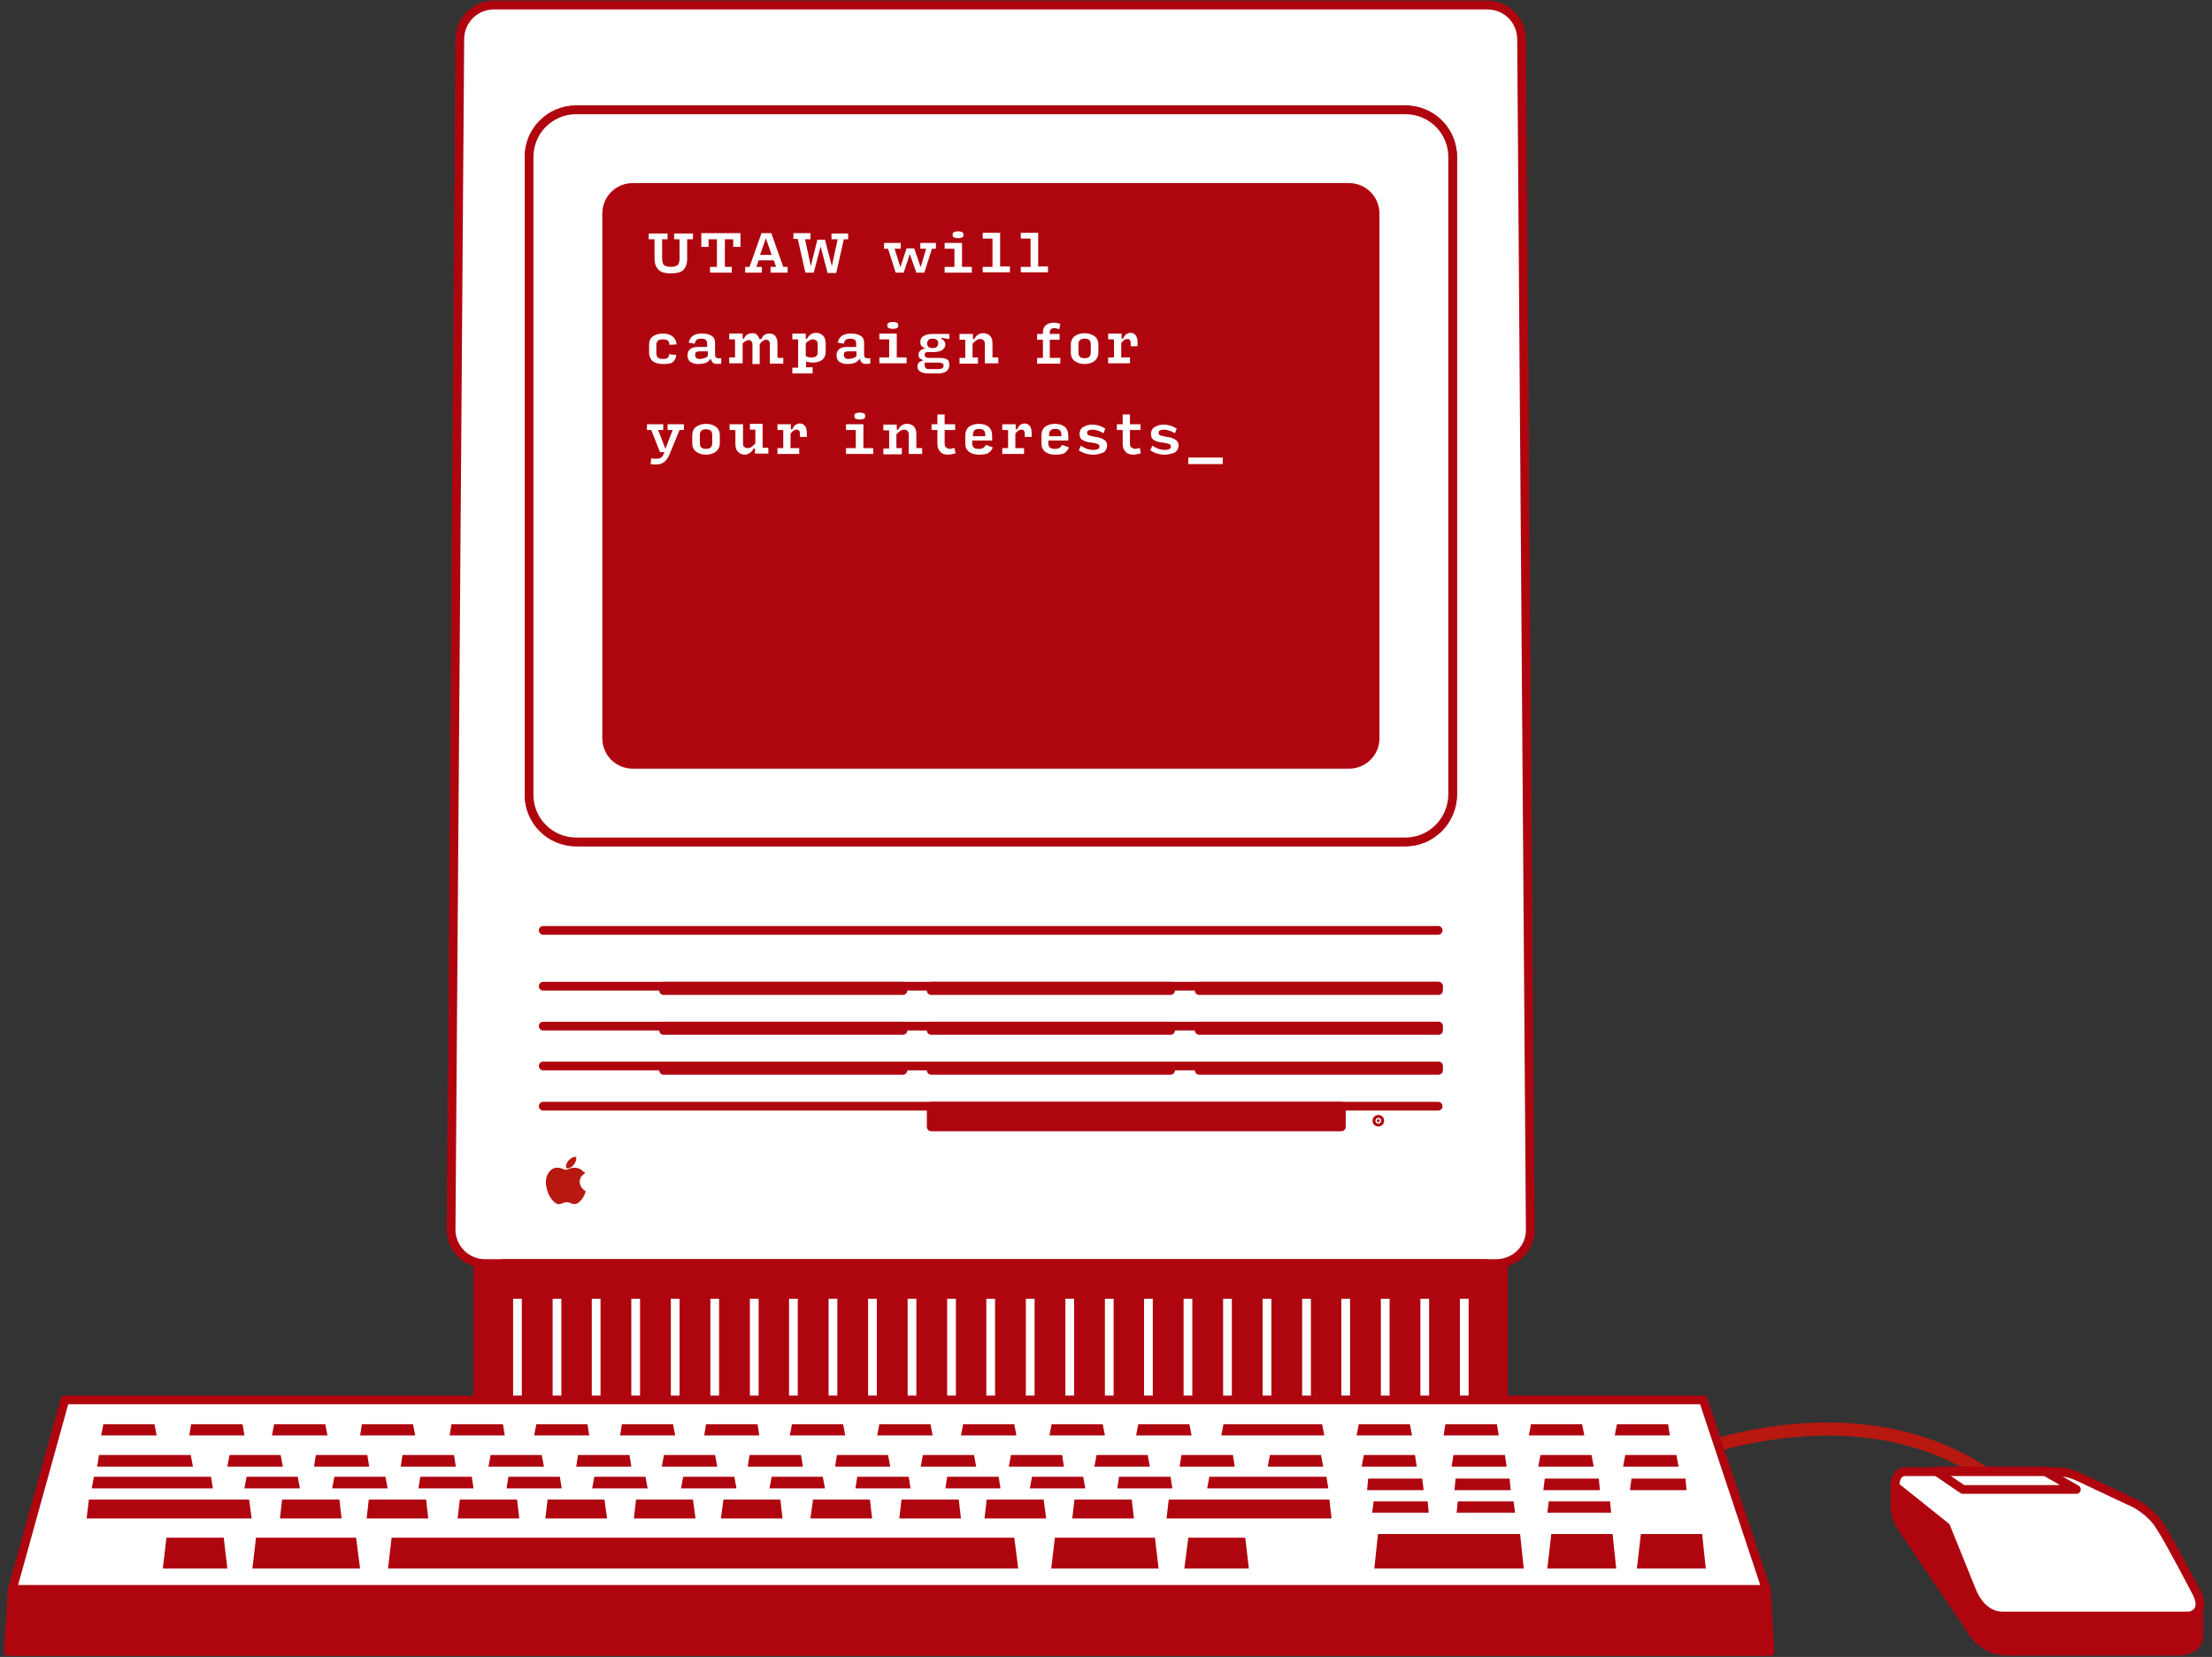 <?xml version="1.0" encoding="utf-8"?>
<!-- Generator: Adobe Illustrator 28.1.0, SVG Export Plug-In . SVG Version: 6.00 Build 0)  -->
<svg version="1.1" xmlns="http://www.w3.org/2000/svg" xmlns:xlink="http://www.w3.org/1999/xlink" x="0px" y="0px"
	 viewBox="0 0 610 457" style="enable-background:new 0 0 610 457;" xml:space="preserve">
<rect x="0" y="0" width="610" height="457" fill="#333333" stroke="none"/>
<style type="text/css">
	.st0{fill:#AF050F;stroke:#AF050F;stroke-width:2.408;stroke-linecap:round;stroke-linejoin:round;stroke-miterlimit:10;}
	.st1{fill:none;stroke:#FFFFFF;stroke-width:2.408;stroke-linecap:round;stroke-linejoin:round;stroke-miterlimit:10;}
	.st2{fill:#FFFFFF;stroke:#AF050F;stroke-width:2.408;stroke-linecap:round;stroke-linejoin:round;stroke-miterlimit:10;}
	.st3{fill:none;stroke:#AF050F;stroke-width:2.408;stroke-linecap:round;stroke-linejoin:round;stroke-miterlimit:10;}
	.st4{fill:#B71810;stroke:#B71810;stroke-width:0.25;stroke-linecap:round;stroke-linejoin:round;stroke-miterlimit:10;}
	.st5{fill:none;stroke:#B71810;stroke-width:3.612;stroke-linecap:round;stroke-linejoin:round;stroke-miterlimit:10;}
	.st6{fill:#AF050F;}
	.st7{fill:#FFFFFF;}
</style>
<g id="AW">
	<path class="st0" d="M410,405.9H136.4c-2.6,0-4.6-2.1-4.6-4.6V344c0-2.6,2.1-4.6,4.6-4.6H410c2.6,0,4.6,2.1,4.6,4.6v57.3
		C414.7,403.9,412.6,405.9,410,405.9z"/>
	<line class="st1" x1="142.7" y1="405.9" x2="142.7" y2="339.4"/>
	<line class="st1" x1="153.6" y1="405.9" x2="153.6" y2="339.4"/>
	<line class="st1" x1="164.4" y1="405.9" x2="164.4" y2="339.4"/>
	<line class="st1" x1="175.3" y1="405.9" x2="175.3" y2="339.4"/>
	<line class="st1" x1="186.2" y1="405.9" x2="186.2" y2="339.4"/>
	<line class="st1" x1="197.1" y1="405.9" x2="197.1" y2="339.4"/>
	<line class="st1" x1="208" y1="405.9" x2="208" y2="339.4"/>
	<line class="st1" x1="229.7" y1="405.9" x2="229.7" y2="339.4"/>
	<line class="st1" x1="251.5" y1="405.9" x2="251.5" y2="339.4"/>
	<line class="st1" x1="273.2" y1="405.9" x2="273.2" y2="339.4"/>
	<line class="st1" x1="295" y1="405.9" x2="295" y2="339.4"/>
	<line class="st1" x1="316.7" y1="405.9" x2="316.7" y2="339.4"/>
	<line class="st1" x1="338.5" y1="405.9" x2="338.5" y2="339.4"/>
	<line class="st1" x1="360.3" y1="405.9" x2="360.3" y2="339.4"/>
	<line class="st1" x1="382" y1="405.9" x2="382" y2="339.4"/>
	<line class="st1" x1="403.8" y1="405.9" x2="403.8" y2="339.4"/>
	<line class="st1" x1="392.9" y1="405.9" x2="392.9" y2="339.4"/>
	<line class="st1" x1="371.1" y1="405.9" x2="371.1" y2="339.4"/>
	<line class="st1" x1="349.4" y1="405.9" x2="349.4" y2="339.4"/>
	<line class="st1" x1="327.6" y1="405.9" x2="327.6" y2="339.4"/>
	<line class="st1" x1="305.9" y1="405.9" x2="305.9" y2="339.4"/>
	<line class="st1" x1="284.1" y1="405.9" x2="284.1" y2="339.4"/>
	<line class="st1" x1="262.4" y1="405.9" x2="262.4" y2="339.4"/>
	<line class="st1" x1="240.6" y1="405.9" x2="240.6" y2="339.4"/>
	<line class="st1" x1="218.8" y1="405.9" x2="218.8" y2="339.4"/>
	<path class="st2" d="M412.6,348.5H133.8c-5.2,0-9.4-4.2-9.4-9.4l2.4-328.3c0-5.2,4.2-9.4,9.4-9.4h274c5.2,0,9.4,4.2,9.4,9.4
		l2.4,328.3C422.1,344.3,417.8,348.5,412.6,348.5z"/>
	<path class="st3" d="M387.6,232.2H158.9c-7.2,0-13-5.8-13-13V43.3c0-7.2,5.8-13,13-13h228.7c7.2,0,13,5.8,13,13v175.9
		C400.5,226.4,394.7,232.2,387.6,232.2z"/>
	<path class="st2" d="M387.6,232.2H158.9c-7.2,0-13-5.8-13-13V43.3c0-7.2,5.8-13,13-13h228.7c7.2,0,13,5.8,13,13v175.9
		C400.5,226.4,394.7,232.2,387.6,232.2z"/>
	<path class="st0" d="M372,210.8H174.5c-4,0-7.2-3.2-7.2-7.2V58.9c0-4,3.2-7.2,7.2-7.2H372c4,0,7.2,3.2,7.2,7.2v144.8
		C379.2,207.6,376,210.8,372,210.8z"/>
	<line class="st3" x1="149.8" y1="256.6" x2="396.6" y2="256.6"/>
	<line class="st3" x1="149.8" y1="272" x2="396.6" y2="272"/>
	<line class="st3" x1="149.8" y1="283" x2="396.6" y2="283"/>
	<line class="st3" x1="149.8" y1="294" x2="396.6" y2="294"/>
	<line class="st3" x1="149.8" y1="305.1" x2="396.6" y2="305.1"/>
	<rect x="256.8" y="305.1" class="st0" width="113.1" height="5.7"/>
	<rect x="256.8" y="294" class="st0" width="66" height="1.2"/>
	<rect x="330.7" y="294" class="st0" width="66" height="1.2"/>
	<rect x="183" y="294" class="st0" width="66" height="1.2"/>
	<rect x="256.8" y="283" class="st0" width="66" height="1.2"/>
	<rect x="330.7" y="283" class="st0" width="66" height="1.2"/>
	<rect x="183" y="283" class="st0" width="66" height="1.2"/>
	<rect x="256.8" y="272" class="st0" width="66" height="1.2"/>
	<rect x="330.7" y="272" class="st0" width="66" height="1.2"/>
	<rect x="183" y="272" class="st0" width="66" height="1.2"/>
	<circle class="st0" cx="380.1" cy="309.1" r="0.4"/>
	<path class="st3" d="M141.3,348.5"/>
	<path class="st4" d="M161.2,323.5c-0.4,0.3-0.7,0.6-1,0.9c-0.9,1.4-0.4,3.1,0.9,4c0,0,0.1,0.1,0.1,0.1c0.2,0.1,0.2,0.1,0.1,0.4
		c-0.3,0.8-0.7,1.6-1.4,2.3c-0.2,0.2-0.4,0.4-0.6,0.5c-0.4,0.3-0.9,0.3-1.4,0.2c-0.3-0.1-0.5-0.2-0.8-0.3c-0.5-0.2-1-0.2-1.6,0
		c-0.3,0.1-0.6,0.2-0.9,0.3c-0.5,0.2-0.9,0.1-1.3-0.2c-0.5-0.3-0.9-0.8-1.2-1.2c-0.8-1.1-1.2-2.3-1.4-3.7c-0.1-1.2,0-2.3,0.7-3.3
		c0.6-0.9,1.4-1.4,2.5-1.3c0.3,0,0.7,0.1,1,0.2c0.2,0.1,0.5,0.2,0.7,0.3c0.3,0.1,0.5,0.1,0.8,0c0.5-0.2,1-0.4,1.6-0.5
		c1.1-0.1,2,0.2,2.7,1C161,323.3,161.1,323.4,161.2,323.5z"/>
	<path class="st4" d="M156.2,321.6c0.1-0.7,0.5-1.4,1.2-1.9c0.3-0.3,0.7-0.4,1.1-0.5c0.3-0.1,0.3,0,0.3,0.2c0,1.2-1,2.5-2.1,2.7
		c0,0-0.1,0-0.1,0C156.2,322.1,156.2,322.1,156.2,321.6z"/>
	<rect x="138.7" y="348.5" class="st0" width="271.1" height="8.5"/>
	<path class="st5" d="M465.1,401.3c0,0,57.5-24,95,15.9"/>
	<polygon class="st2" points="487.1,438.4 3.4,438.4 17.9,386.1 469.7,386.1 	"/>
	<polygon class="st0" points="488.1,455.5 2.3,455.5 3.4,438.4 487.1,438.4 	"/>
	<polygon class="st6" points="280.8,432.6 107,432.6 108,424.1 279.7,424.1 	"/>
	<polygon class="st6" points="99.3,432.6 69.6,432.6 70.6,424.1 98.2,424.1 	"/>
	<polygon class="st6" points="319.5,432.6 289.9,432.6 290.9,424.1 318.5,424.1 	"/>
	<polygon class="st6" points="420.2,432.6 379,432.6 380,423.1 419.2,423.1 	"/>
	<polygon class="st6" points="445.7,432.6 426.7,432.6 427.8,423.1 444.7,423.1 	"/>
	<polygon class="st6" points="470.4,432.6 451.4,432.6 452.5,423.1 469.4,423.1 	"/>
	<polygon class="st6" points="62.7,432.6 44.9,432.6 45.9,424.1 61.7,424.1 	"/>
	<polygon class="st6" points="344.4,432.6 326.6,432.6 327.7,424.1 343.4,424.1 	"/>
	<polygon class="st6" points="94.2,418.8 93.6,413.6 77.8,413.6 77.2,418.8 	"/>
	<polygon class="st6" points="82.7,410.5 82.1,407.3 68,407.3 67.4,410.5 	"/>
	<polygon class="st6" points="78,404.5 77.4,401.3 63.3,401.3 62.7,404.5 	"/>
	<polygon class="st6" points="67.4,395.9 66.9,392.8 52.7,392.8 52.2,395.9 	"/>
	<polygon class="st6" points="43.2,395.9 42.6,392.8 28.5,392.8 27.9,395.9 	"/>
	<polygon class="st6" points="90.3,395.9 89.7,392.8 75.6,392.8 75,395.9 	"/>
	<polygon class="st6" points="114.5,395.9 113.9,392.8 99.8,392.8 99.3,395.9 	"/>
	<polygon class="st6" points="139.2,395.9 138.7,392.8 124.5,392.8 124,395.9 	"/>
	<polygon class="st6" points="162.5,395.9 162,392.8 147.9,392.8 147.3,395.9 	"/>
	<polygon class="st6" points="186.2,395.9 185.6,392.8 171.5,392.8 171,395.9 	"/>
	<polygon class="st6" points="209.4,395.9 208.9,392.8 194.7,392.8 194.2,395.9 	"/>
	<polygon class="st6" points="233.1,395.9 232.5,392.8 218.4,392.8 217.8,395.9 	"/>
	<polygon class="st6" points="257.2,395.9 256.6,392.8 242.5,392.8 241.9,395.9 	"/>
	<polygon class="st6" points="280.3,395.9 279.7,392.8 265.6,392.8 265,395.9 	"/>
	<polygon class="st6" points="304.7,395.9 304.1,392.8 290,392.8 289.4,395.9 	"/>
	<polygon class="st6" points="328.6,395.9 328,392.8 313.9,392.8 313.3,395.9 	"/>
	<polygon class="st6" points="389.4,395.9 388.8,392.8 374.7,392.8 374.1,395.9 	"/>
	<polygon class="st6" points="413.3,395.9 412.8,392.8 398.6,392.8 398.1,395.9 	"/>
	<polygon class="st6" points="436.9,395.9 436.3,392.8 422.2,392.8 421.6,395.9 	"/>
	<polygon class="st6" points="460.5,395.9 460,392.8 445.9,392.8 445.3,395.9 	"/>
	<polygon class="st6" points="365.2,395.9 364.6,392.8 337.4,392.8 336.8,395.9 	"/>
	<polygon class="st6" points="53.2,404.5 52.6,401.3 27.3,401.3 26.8,404.5 	"/>
	<polygon class="st6" points="101.8,404.5 101.3,401.3 87.1,401.3 86.6,404.5 	"/>
	<polygon class="st6" points="125.7,404.5 125.2,401.3 111,401.3 110.5,404.5 	"/>
	<polygon class="st6" points="150,404.5 149.4,401.3 135.3,401.3 134.7,404.5 	"/>
	<polygon class="st6" points="174.1,404.5 173.6,401.3 159.4,401.3 158.9,404.5 	"/>
	<polygon class="st6" points="197.8,404.5 197.2,401.3 183.1,401.3 182.5,404.5 	"/>
	<polygon class="st6" points="221.4,404.5 220.9,401.3 206.7,401.3 206.2,404.5 	"/>
	<polygon class="st6" points="245.5,404.5 244.9,401.3 230.8,401.3 230.3,404.5 	"/>
	<polygon class="st6" points="269.2,404.5 268.6,401.3 254.5,401.3 253.9,404.5 	"/>
	<polygon class="st6" points="293.4,404.5 292.9,401.3 278.8,401.3 278.2,404.5 	"/>
	<polygon class="st6" points="317.1,404.5 316.5,401.3 302.4,401.3 301.8,404.5 	"/>
	<polygon class="st6" points="340.5,404.5 340,401.3 325.8,401.3 325.3,404.5 	"/>
	<polygon class="st6" points="364.9,404.5 364.3,401.3 350.2,401.3 349.6,404.5 	"/>
	<polygon class="st6" points="390.7,404.5 390.2,401.3 376.1,401.3 375.5,404.5 	"/>
	<polygon class="st6" points="415.5,404.5 415,401.3 400.8,401.3 400.3,404.5 	"/>
	<polygon class="st6" points="439.5,404.5 438.9,401.3 424.8,401.3 424.2,404.5 	"/>
	<polygon class="st6" points="462.9,404.5 462.3,401.3 448.2,401.3 447.6,404.5 	"/>
	<polygon class="st6" points="106.9,410.5 106.3,407.3 92.2,407.3 91.6,410.5 	"/>
	<polygon class="st6" points="130.6,410.5 130.1,407.3 115.9,407.3 115.4,410.5 	"/>
	<polygon class="st6" points="154.9,410.5 154.4,407.3 140.2,407.3 139.7,410.5 	"/>
	<polygon class="st6" points="178.6,410.5 178,407.3 163.9,407.3 163.3,410.5 	"/>
	<polygon class="st6" points="203.1,410.5 202.5,407.3 188.4,407.3 187.8,410.5 	"/>
	<polygon class="st6" points="227.5,410.5 226.9,407.3 212.8,407.3 212.2,410.5 	"/>
	<polygon class="st6" points="251.1,410.5 250.6,407.3 236.4,407.3 235.9,410.5 	"/>
	<polygon class="st6" points="275.9,410.5 275.4,407.3 261.2,407.3 260.7,410.5 	"/>
	<polygon class="st6" points="299.3,410.5 298.7,407.3 284.6,407.3 284,410.5 	"/>
	<polygon class="st6" points="323.3,410.5 322.8,407.3 308.6,407.3 308.1,410.5 	"/>
	<polygon class="st6" points="366.3,410.5 365.8,407.3 333.5,407.3 332.9,410.5 	"/>
	<polygon class="st6" points="58.7,410.5 58.2,407.3 25.9,407.3 25.3,410.5 	"/>
	<polygon class="st6" points="69.4,418.8 68.7,413.6 24.5,413.6 23.9,418.8 	"/>
	<polygon class="st6" points="367.2,418.8 366.6,413.6 322.3,413.6 321.7,418.8 	"/>
	<polygon class="st6" points="118.1,418.8 117.5,413.6 101.7,413.6 101.1,418.8 	"/>
	<polygon class="st6" points="143.2,418.8 142.6,413.6 126.8,413.6 126.2,418.8 	"/>
	<polygon class="st6" points="167.4,418.8 166.7,413.6 151,413.6 150.4,418.8 	"/>
	<polygon class="st6" points="191.8,418.8 191.1,413.6 175.4,413.6 174.8,418.8 	"/>
	<polygon class="st6" points="215.8,418.8 215.2,413.6 199.5,413.6 198.8,418.8 	"/>
	<polygon class="st6" points="240.5,418.8 239.9,413.6 224.2,413.6 223.5,418.8 	"/>
	<polygon class="st6" points="265,418.8 264.4,413.6 248.6,413.6 248,418.8 	"/>
	<polygon class="st6" points="288.5,418.8 287.8,413.6 272.1,413.6 271.5,418.8 	"/>
	<polygon class="st6" points="312.7,418.8 312.1,413.6 296.3,413.6 295.7,418.8 	"/>
	<polygon class="st6" points="444.3,417.2 444,414.1 427.1,414.1 426.7,417.2 	"/>
	<polygon class="st6" points="417.8,417.2 417.4,414.1 402,414.1 401.7,417.2 	"/>
	<polygon class="st6" points="394,417.2 393.7,414.1 378.8,414.1 378.4,417.2 	"/>
	<polygon class="st6" points="392.6,411 392.2,407.8 377.3,407.8 377,411 	"/>
	<polygon class="st6" points="416.6,411 416.3,407.8 401.4,407.8 401.1,411 	"/>
	<polygon class="st6" points="441.2,411 440.9,407.8 426,407.8 425.6,411 	"/>
	<polygon class="st6" points="465.1,411 464.8,407.8 449.9,407.8 449.5,411 	"/>
	<path class="st0" d="M606.4,443.8c0,0,0,2.1,0,7.1c0,5-6.4,4.5-6.4,4.5s-39.4,0-46.5,0c-7.2,0-10.2-6.3-10.2-6.3l-18.7-27.6
		c0,0-2-2.6-2-5.8s0-5.2,0-5.2v-0.8"/>
	<path class="st2" d="M605.3,438.4c3.8,6.5-1.5,7.3-1.5,7.3s-45.4,0-51.6,0s-8.6-7.3-8.6-7.3l-7-17.3l-14-11.2c0,0-0.2-4,2.9-4
		c3.2,0,5.8,0,5.8,0h35.5c0,0,3.2-0.2,6.8,1.6c3.7,1.8,15.3,7.2,15.3,7.2s4.4,2.3,6.8,6.3C598.3,424.9,605.3,438.4,605.3,438.4z"/>
	<polygon class="st3" points="533.8,405.7 541.3,410.8 572.6,410.8 563.7,405.7 	"/>
</g>
<g id="Text">
	<g>
		<path class="st7" d="M184.9,75.4c-1.5,0-2.6-0.3-3.3-1c-0.7-0.7-1.1-1.7-1.1-3.1V66h-1.6v-1.6h5.2V66h-1.5v5.3
			c0,0.9,0.2,1.5,0.5,1.8c0.4,0.3,1,0.5,1.9,0.5c0.9,0,1.5-0.2,1.9-0.5c0.3-0.3,0.5-1,0.5-1.8V66h-1.5v-1.6h5.2V66h-1.6v5.4
			c0,1.4-0.4,2.4-1.1,3.1S186.4,75.4,184.9,75.4z"/>
		<path class="st7" d="M195.8,75.2v-1.6h1.9V66h-2.3v2.1h-2v-3.8h10.8v3.8h-2V66h-2.3v7.6h1.9v1.6H195.8z"/>
		<path class="st7" d="M210.1,73.6v1.6h-4.6v-1.6h1.2l3.3-9.3h2.7l3.3,9.3h1.2v1.6h-4.7v-1.6h1.5l-0.6-1.8h-4.2l-0.6,1.8H210.1z
			 M212.8,70.3l-1.6-4.6l-1.6,4.6H212.8z"/>
		<path class="st7" d="M228.2,75.2l-1.9-7.2l-1.9,7.2h-2.3l-2.1-9.3h-1.2v-1.6h4.7V66H222l1.6,7.4l1.8-7.3h2.1l1.9,7.3l1.6-7.4h-1.7
			v-1.6h4.6V66h-1.2l-2.1,9.3H228.2z"/>
		<path class="st7" d="M252.7,75.2l-1.8-5.1l-1.7,5.1h-2.2l-2.1-6.6h-1.1v-1.6h4.6v1.6h-1.7l1.6,5.1l1.7-5.2h2.1l1.8,5.2l1.5-5.1
			h-1.6v-1.6h4.3v1.6h-1.1l-2.1,6.6H252.7z"/>
		<path class="st7" d="M260.5,75.2v-1.6h2.7v-5h-2.7v-1.6h4.8v6.6h2.7v1.6H260.5z M264.2,65.7c-0.4,0-0.8-0.1-1.1-0.2
			c-0.3-0.1-0.4-0.4-0.4-0.7v-0.1c0-0.3,0.1-0.6,0.4-0.7c0.3-0.1,0.6-0.2,1.1-0.2s0.8,0.1,1.1,0.2c0.3,0.1,0.4,0.4,0.4,0.7v0.1
			c0,0.3-0.1,0.6-0.4,0.7S264.7,65.7,264.2,65.7z"/>
		<path class="st7" d="M271,75.2v-1.6h2.7v-7.8H271v-1.6h4.8v9.3h2.7v1.6H271z"/>
		<path class="st7" d="M281.5,75.2v-1.6h2.7v-7.8h-2.7v-1.6h4.8v9.3h2.7v1.6H281.5z"/>
		<path class="st7" d="M182.9,100.4c-1.3,0-2.3-0.3-2.9-0.8c-0.6-0.5-1-1.3-1-2.3v-2.1c0-1.1,0.3-1.9,1-2.4c0.7-0.5,1.6-0.8,2.8-0.8
			c1.2,0,2.1,0.3,2.7,0.8c0.6,0.5,1,1.2,1.1,2.2l-2,0.1c0-0.6-0.2-1-0.5-1.2c-0.3-0.2-0.7-0.3-1.3-0.3c-0.6,0-1.1,0.1-1.4,0.4
			c-0.3,0.3-0.4,0.7-0.4,1.2v2.1c0,0.6,0.1,1,0.4,1.3c0.3,0.3,0.8,0.4,1.4,0.4c0.6,0,1.1-0.1,1.3-0.3c0.3-0.2,0.4-0.5,0.4-1l2,0.2
			c-0.1,0.9-0.4,1.5-1,2C185.2,100.2,184.2,100.4,182.9,100.4z"/>
		<path class="st7" d="M192.5,100.4c-0.8,0-1.5-0.2-2.1-0.6c-0.6-0.4-0.8-1-0.8-1.8c0-0.7,0.2-1.3,0.7-1.7c0.5-0.4,1.2-0.6,2-0.6
			h2.7v-1c0-0.4-0.1-0.8-0.4-1c-0.3-0.2-0.7-0.3-1.2-0.3c-0.5,0-1,0.1-1.2,0.3c-0.3,0.2-0.5,0.5-0.6,1.1l-1.7-0.3
			c0.2-0.8,0.6-1.5,1.2-1.9c0.6-0.4,1.4-0.6,2.5-0.6c1.1,0,2,0.2,2.6,0.6c0.7,0.4,1,1.1,1,2v3.2c0,0.5,0.1,0.8,0.4,0.9
			c0.3,0.1,0.7,0.2,1.3,0.1v1.5c-0.7,0.1-1.4,0.1-1.9,0c-0.5-0.2-0.8-0.6-0.9-1.2h-0.3c-0.2,0.4-0.7,0.8-1.2,1
			S193.2,100.4,192.5,100.4z M193,99c0.4,0,0.8-0.1,1.2-0.2c0.4-0.1,0.7-0.3,1-0.6v-1.3h-2.4c-0.3,0-0.6,0.1-0.8,0.2
			c-0.2,0.1-0.3,0.4-0.3,0.8c0,0.3,0.1,0.6,0.3,0.8C192.1,98.9,192.5,99,193,99z"/>
		<path class="st7" d="M204.8,94.7v5.5h-3.7v-1.6h1.6v-5h-1.6v-1.6h3.7v1.4h0.4c0.2-0.6,0.5-1,1-1.2c0.4-0.2,0.9-0.3,1.3-0.3
			c0.5,0,0.9,0.1,1.2,0.4c0.3,0.3,0.6,0.7,0.7,1.2h0.6c0.2-0.6,0.5-1,0.9-1.2c0.4-0.2,0.8-0.3,1.3-0.3c0.7,0,1.2,0.2,1.6,0.7
			c0.4,0.5,0.6,1.1,0.6,1.9v4.1h1.6v1.6h-3.7v-5.4c0-0.4-0.1-0.7-0.3-0.9c-0.2-0.2-0.4-0.3-0.7-0.3c-0.3,0-0.6,0.1-0.9,0.3
			c-0.3,0.2-0.5,0.5-0.9,0.9v5.5h-2v-5.4c0-0.4-0.1-0.7-0.3-0.9c-0.2-0.2-0.4-0.3-0.7-0.3c-0.3,0-0.6,0.1-0.9,0.3
			C205.4,94.1,205.2,94.4,204.8,94.7z"/>
		<path class="st7" d="M224.1,101.4v1.6h-5.6v-1.6h1.6v-7.8h-1.6v-1.6h3.7v1.4h0.4c0.2-0.5,0.6-0.9,1-1.2c0.4-0.3,0.9-0.4,1.5-0.4
			c0.8,0,1.4,0.3,1.9,0.8c0.5,0.5,0.7,1.3,0.7,2.2v2.2c0,0.9-0.3,1.7-0.9,2.2c-0.6,0.5-1.5,0.8-2.6,0.8c-0.4,0-0.7,0-1-0.1
			c-0.3,0-0.6-0.1-0.9-0.2v1.6H224.1z M223.8,98.6c0.6,0,1-0.1,1.3-0.4c0.3-0.2,0.4-0.6,0.4-1.1v-2c0-0.5-0.1-0.9-0.3-1.1
			c-0.2-0.2-0.6-0.4-1-0.4c-0.4,0-0.7,0.1-1,0.3c-0.3,0.2-0.7,0.4-1,0.8v3.5c0.3,0.1,0.5,0.3,0.8,0.3
			C223.2,98.6,223.5,98.6,223.8,98.6z"/>
		<path class="st7" d="M233.6,100.4c-0.8,0-1.5-0.2-2.1-0.6c-0.6-0.4-0.8-1-0.8-1.8c0-0.7,0.2-1.3,0.7-1.7c0.5-0.4,1.2-0.6,2-0.6
			h2.7v-1c0-0.4-0.1-0.8-0.4-1c-0.3-0.2-0.7-0.3-1.2-0.3c-0.5,0-1,0.1-1.2,0.3c-0.3,0.2-0.5,0.5-0.6,1.1l-1.7-0.3
			c0.2-0.8,0.6-1.5,1.2-1.9c0.6-0.4,1.4-0.6,2.5-0.6c1.1,0,2,0.2,2.6,0.6c0.7,0.4,1,1.1,1,2v3.2c0,0.5,0.1,0.8,0.4,0.9
			c0.3,0.1,0.7,0.2,1.3,0.1v1.5c-0.7,0.1-1.4,0.1-1.9,0c-0.5-0.2-0.8-0.6-0.9-1.2h-0.3c-0.2,0.4-0.7,0.8-1.2,1
			S234.3,100.4,233.6,100.4z M234,99c0.4,0,0.8-0.1,1.2-0.2c0.4-0.1,0.7-0.3,1-0.6v-1.3h-2.4c-0.3,0-0.6,0.1-0.8,0.2
			c-0.2,0.1-0.3,0.4-0.3,0.8c0,0.3,0.1,0.6,0.3,0.8C233.2,98.9,233.5,99,234,99z"/>
		<path class="st7" d="M242.5,100.2v-1.6h2.7v-5h-2.7v-1.6h4.8v6.6h2.7v1.6H242.5z M246.2,90.7c-0.4,0-0.8-0.1-1.1-0.2
			c-0.3-0.1-0.4-0.4-0.4-0.7v-0.1c0-0.3,0.1-0.6,0.4-0.7c0.3-0.1,0.6-0.2,1.1-0.2s0.8,0.1,1.1,0.2c0.3,0.1,0.4,0.4,0.4,0.7v0.1
			c0,0.3-0.1,0.6-0.4,0.7S246.7,90.7,246.2,90.7z"/>
		<path class="st7" d="M261.8,100.7c0,0.7-0.3,1.3-0.8,1.7c-0.6,0.4-1.3,0.6-2.2,0.6h-2.7c-1,0-1.8-0.2-2.3-0.5
			c-0.6-0.4-0.8-0.8-0.8-1.4c0-0.4,0.1-0.8,0.4-1.1c0.3-0.3,0.6-0.4,1-0.5v-0.3c-0.3-0.1-0.6-0.2-0.8-0.4c-0.2-0.2-0.3-0.5-0.3-1
			c0-0.5,0.2-0.8,0.5-1.1c0.3-0.3,0.8-0.5,1.3-0.6V96c-0.5-0.1-0.8-0.4-1-0.6c-0.2-0.3-0.3-0.6-0.3-1v-0.2c0-0.6,0.3-1.2,0.9-1.5
			c0.6-0.4,1.4-0.6,2.6-0.6h4.5v1.4l-2.2-0.3v0.3c0.3,0.1,0.6,0.3,0.8,0.6c0.2,0.3,0.3,0.6,0.3,0.9V95c0,0.6-0.3,1.1-0.8,1.5
			s-1.4,0.6-2.6,0.6h-1.5c-0.3,0-0.5,0.1-0.6,0.2c-0.2,0.1-0.2,0.3-0.2,0.6c0,0.3,0.1,0.4,0.3,0.6s0.4,0.2,0.8,0.2h3.1
			c0.9,0,1.6,0.2,2.1,0.5C261.6,99.4,261.8,100,261.8,100.7z M256.1,101.8h2.7c0.4,0,0.7-0.1,1-0.2c0.2-0.1,0.4-0.3,0.4-0.7
			s-0.1-0.6-0.4-0.7c-0.2-0.1-0.5-0.2-0.9-0.2h-3.9v0.8c0,0.3,0.1,0.5,0.3,0.7C255.4,101.7,255.7,101.8,256.1,101.8z M257.2,96
			c0.5,0,0.9-0.1,1.1-0.3c0.2-0.2,0.4-0.5,0.4-0.8v-0.4c0-0.3-0.1-0.6-0.4-0.8c-0.2-0.2-0.6-0.3-1.1-0.3c-0.5,0-0.9,0.1-1.1,0.3
			c-0.2,0.2-0.4,0.5-0.4,0.8v0.4c0,0.4,0.1,0.6,0.4,0.8C256.3,95.9,256.7,96,257.2,96z"/>
		<path class="st7" d="M269.7,98.7v1.6h-5.1v-1.6h1.6v-5h-1.6v-1.6h3.7v1.4h0.4c0.2-0.5,0.6-0.9,1-1.2c0.5-0.3,0.9-0.4,1.4-0.4
			c0.8,0,1.4,0.2,1.9,0.7c0.5,0.5,0.7,1.2,0.7,2.1v3.9h1.6v1.6h-3.7v-5.2c0-0.5-0.1-0.9-0.3-1.1c-0.2-0.2-0.5-0.4-0.9-0.4
			c-0.4,0-0.8,0.1-1.2,0.4c-0.3,0.2-0.7,0.6-1,0.9v3.8H269.7z"/>
		<path class="st7" d="M292.4,98.7v1.6H286v-1.6h1.6v-5H286v-1.6h1.6v-0.5c0-0.8,0.3-1.4,0.8-1.9c0.6-0.5,1.3-0.7,2.2-0.7
			c0.3,0,0.6,0,0.9,0.1c0.3,0,0.6,0.1,0.9,0.3l-0.3,1.4c-0.2-0.1-0.5-0.1-0.7-0.2c-0.2-0.1-0.4-0.1-0.7-0.1c-0.4,0-0.7,0.1-0.9,0.3
			s-0.3,0.5-0.3,0.9v0.4h2.7v1.6h-2.7v5H292.4z"/>
		<path class="st7" d="M299.1,100.4c-1.1,0-2-0.3-2.7-0.8c-0.7-0.5-1.1-1.3-1.1-2.4v-2.1c0-1.1,0.4-1.9,1.1-2.4
			c0.7-0.5,1.6-0.8,2.7-0.8s2,0.3,2.7,0.8c0.7,0.5,1.1,1.3,1.1,2.4v2.1c0,1.1-0.4,1.8-1.1,2.4C301.1,100.1,300.2,100.4,299.1,100.4z
			 M299.1,98.8c0.6,0,1-0.1,1.3-0.4c0.3-0.3,0.4-0.7,0.4-1.3v-2.1c0-0.5-0.1-0.9-0.4-1.2c-0.3-0.3-0.7-0.4-1.3-0.4
			c-0.6,0-1,0.1-1.3,0.4c-0.3,0.3-0.4,0.7-0.4,1.2v2.1c0,0.6,0.1,1,0.4,1.3C298.1,98.7,298.5,98.8,299.1,98.8z"/>
		<path class="st7" d="M305.6,100.2v-1.6h1.6v-5h-1.6v-1.6h3.7v1.4h0.4c0.2-0.5,0.5-0.9,0.8-1.2c0.4-0.2,0.8-0.4,1.2-0.4
			c0.6,0,1.1,0.2,1.5,0.7c0.3,0.4,0.5,1.1,0.5,1.9v1.1h-1.9v-0.9c0-0.4-0.1-0.6-0.2-0.8c-0.1-0.2-0.4-0.3-0.7-0.3
			c-0.3,0-0.6,0.1-0.9,0.3c-0.3,0.2-0.6,0.5-0.8,0.9v3.9h2.4v1.6H305.6z"/>
		<path class="st7" d="M181.1,128.1c-0.3,0-0.5,0-0.8,0c-0.3,0-0.6-0.1-0.9-0.1l0.2-1.6c0.3,0.1,0.6,0.1,0.9,0.1c0.3,0,0.5,0,0.7,0
			c0.5,0,0.9-0.1,1.2-0.4c0.3-0.2,0.5-0.6,0.7-1.1l0.1-0.3h-1.2l-2.4-6.1h-1.2v-1.6h4.5v1.6h-1.4l2,5.2l2-5.2h-1.4v-1.6h4.5v1.6
			h-1.2l-2.8,6.8c-0.4,0.9-0.8,1.5-1.4,2C182.7,127.8,182,128.1,181.1,128.1z"/>
		<path class="st7" d="M194.7,125.4c-1.1,0-2-0.3-2.7-0.8c-0.7-0.5-1.1-1.3-1.1-2.4v-2.1c0-1.1,0.4-1.9,1.1-2.4
			c0.7-0.5,1.6-0.8,2.7-0.8s2,0.3,2.7,0.8c0.7,0.5,1.1,1.3,1.1,2.4v2.1c0,1.1-0.4,1.8-1.1,2.4C196.7,125.1,195.8,125.4,194.7,125.4z
			 M194.7,123.8c0.6,0,1-0.1,1.3-0.4c0.3-0.3,0.4-0.7,0.4-1.3v-2.1c0-0.5-0.1-0.9-0.4-1.2c-0.3-0.3-0.7-0.4-1.3-0.4
			c-0.6,0-1,0.1-1.3,0.4c-0.3,0.3-0.4,0.7-0.4,1.2v2.1c0,0.6,0.1,1,0.4,1.3C193.7,123.7,194.1,123.8,194.7,123.8z"/>
		<path class="st7" d="M205.3,125.4c-0.7,0-1.3-0.3-1.8-0.8c-0.5-0.5-0.7-1.2-0.7-2.1v-3.9h-1.6v-1.6h3.7v5.3c0,0.5,0.1,0.8,0.4,1
			c0.2,0.2,0.5,0.3,0.9,0.3c0.4,0,0.8-0.1,1.1-0.4c0.3-0.2,0.7-0.5,1-0.9v-3.8h-1.5v-1.6h3.5v6.6h1.6v1.6h-3.7v-1.4h-0.4
			c-0.2,0.5-0.5,0.9-1,1.2C206.4,125.2,205.9,125.4,205.3,125.4z"/>
		<path class="st7" d="M214.4,125.2v-1.6h1.6v-5h-1.6v-1.6h3.7v1.4h0.4c0.2-0.5,0.5-0.9,0.8-1.2c0.4-0.2,0.8-0.4,1.2-0.4
			c0.6,0,1.1,0.2,1.5,0.7c0.3,0.4,0.5,1.1,0.5,1.9v1.1h-1.9v-0.9c0-0.4-0.1-0.6-0.2-0.8c-0.1-0.2-0.4-0.3-0.7-0.3
			c-0.3,0-0.6,0.1-0.9,0.3c-0.3,0.2-0.6,0.5-0.8,0.9v3.9h2.4v1.6H214.4z"/>
		<path class="st7" d="M233.3,125.2v-1.6h2.7v-5h-2.7v-1.6h4.8v6.6h2.7v1.6H233.3z M237.1,115.7c-0.4,0-0.8-0.1-1.1-0.2
			c-0.3-0.1-0.4-0.4-0.4-0.7v-0.1c0-0.3,0.1-0.6,0.4-0.7c0.3-0.1,0.6-0.2,1.1-0.2s0.8,0.1,1.1,0.2c0.3,0.1,0.4,0.4,0.4,0.7v0.1
			c0,0.3-0.1,0.6-0.4,0.7S237.5,115.7,237.1,115.7z"/>
		<path class="st7" d="M248.7,123.7v1.6h-5.1v-1.6h1.6v-5h-1.6v-1.6h3.7v1.4h0.4c0.2-0.5,0.6-0.9,1-1.2c0.5-0.3,0.9-0.4,1.4-0.4
			c0.8,0,1.4,0.2,1.9,0.7c0.5,0.5,0.7,1.2,0.7,2.1v3.9h1.6v1.6h-3.7v-5.2c0-0.5-0.1-0.9-0.3-1.1c-0.2-0.2-0.5-0.4-0.9-0.4
			c-0.4,0-0.8,0.1-1.2,0.4c-0.3,0.2-0.7,0.6-1,0.9v3.8H248.7z"/>
		<path class="st7" d="M261.6,125.4c-1,0-1.8-0.2-2.3-0.8c-0.5-0.5-0.8-1.2-0.8-2.2v-3.8h-1.6v-1.6h1.6v-2.7h2v2.7h2.9v1.6h-2.9v3.7
			c0,0.5,0.1,0.9,0.4,1.1s0.6,0.4,1,0.4c0.2,0,0.4,0,0.6-0.1c0.2,0,0.5-0.1,0.7-0.2l0.3,1.5c-0.2,0.1-0.5,0.2-0.8,0.2
			C262.3,125.3,261.9,125.4,261.6,125.4z"/>
		<path class="st7" d="M273.8,123.4c-0.3,0.7-0.8,1.3-1.3,1.6c-0.6,0.3-1.4,0.4-2.5,0.4c-1.2,0-2.1-0.3-2.8-0.8
			c-0.7-0.6-1-1.3-1-2.4v-2.1c0-1,0.3-1.8,1-2.4c0.7-0.5,1.6-0.8,2.7-0.8s2.1,0.3,2.7,0.8c0.7,0.6,1,1.4,1,2.4v1.4h-5.5v0.6
			c0,0.6,0.1,1,0.4,1.3c0.3,0.3,0.8,0.4,1.4,0.4c0.6,0,1-0.1,1.3-0.3c0.3-0.2,0.5-0.4,0.6-0.8L273.8,123.4z M268.3,120.1v0.2h3.4
			v-0.2c0-0.7-0.1-1.1-0.4-1.4c-0.3-0.3-0.7-0.4-1.3-0.4s-1,0.1-1.3,0.4C268.4,119,268.3,119.5,268.3,120.1z"/>
		<path class="st7" d="M276.4,125.2v-1.6h1.6v-5h-1.6v-1.6h3.7v1.4h0.4c0.2-0.5,0.5-0.9,0.8-1.2c0.4-0.2,0.8-0.4,1.2-0.4
			c0.6,0,1.1,0.2,1.5,0.7c0.3,0.4,0.5,1.1,0.5,1.9v1.1h-1.9v-0.9c0-0.4-0.1-0.6-0.2-0.8c-0.1-0.2-0.4-0.3-0.7-0.3
			c-0.3,0-0.6,0.1-0.9,0.3c-0.3,0.2-0.6,0.5-0.8,0.9v3.9h2.4v1.6H276.4z"/>
		<path class="st7" d="M294.8,123.4c-0.3,0.7-0.8,1.3-1.3,1.6c-0.6,0.3-1.4,0.4-2.5,0.4c-1.2,0-2.1-0.3-2.8-0.8
			c-0.7-0.6-1-1.3-1-2.4v-2.1c0-1,0.3-1.8,1-2.4c0.7-0.5,1.6-0.8,2.7-0.8s2.1,0.3,2.7,0.8c0.7,0.6,1,1.4,1,2.4v1.4h-5.5v0.6
			c0,0.6,0.1,1,0.4,1.3c0.3,0.3,0.8,0.4,1.4,0.4c0.6,0,1-0.1,1.3-0.3c0.3-0.2,0.5-0.4,0.6-0.8L294.8,123.4z M289.3,120.1v0.2h3.4
			v-0.2c0-0.7-0.1-1.1-0.4-1.4c-0.3-0.3-0.7-0.4-1.3-0.4s-1,0.1-1.3,0.4C289.4,119,289.3,119.5,289.3,120.1z"/>
		<path class="st7" d="M301.5,125.4c-0.7,0-1.4-0.1-2.1-0.3c-0.7-0.2-1.3-0.5-1.9-0.9l0.6-1.3c0.5,0.4,1.1,0.7,1.7,0.9
			c0.6,0.2,1.2,0.3,1.7,0.3c0.5,0,0.9-0.1,1.2-0.2c0.3-0.1,0.5-0.4,0.5-0.7c0-0.3-0.1-0.6-0.4-0.7c-0.3-0.1-0.8-0.3-1.6-0.4
			c-1.1-0.1-2-0.3-2.6-0.7c-0.6-0.3-0.9-0.9-0.9-1.7c0-0.8,0.3-1.5,1-1.9s1.5-0.7,2.5-0.7c0.6,0,1.2,0.1,1.9,0.3
			c0.6,0.2,1.2,0.5,1.7,0.8l-0.5,1.3c-0.5-0.3-1-0.6-1.5-0.7c-0.5-0.2-1-0.3-1.5-0.3c-0.4,0-0.8,0.1-1.1,0.2
			c-0.3,0.1-0.4,0.4-0.4,0.7s0.2,0.6,0.5,0.7s0.9,0.2,1.7,0.4c1.1,0.1,1.9,0.4,2.5,0.8s0.8,0.9,0.8,1.6c0,0.8-0.4,1.5-1,1.9
			C303.5,125.1,302.6,125.4,301.5,125.4z"/>
		<path class="st7" d="M312.7,125.4c-1,0-1.8-0.2-2.3-0.8c-0.5-0.5-0.8-1.2-0.8-2.2v-3.8h-1.6v-1.6h1.6v-2.7h2v2.7h2.9v1.6h-2.9v3.7
			c0,0.5,0.1,0.9,0.4,1.1s0.6,0.4,1,0.4c0.2,0,0.4,0,0.6-0.1c0.2,0,0.5-0.1,0.7-0.2l0.3,1.5c-0.2,0.1-0.5,0.2-0.8,0.2
			C313.4,125.3,313.1,125.4,312.7,125.4z"/>
		<path class="st7" d="M321.2,125.4c-0.7,0-1.4-0.1-2.1-0.3c-0.7-0.2-1.3-0.5-1.9-0.9l0.6-1.3c0.5,0.4,1.1,0.7,1.7,0.9
			c0.6,0.2,1.2,0.3,1.7,0.3c0.5,0,0.9-0.1,1.2-0.2c0.3-0.1,0.5-0.4,0.5-0.7c0-0.3-0.1-0.6-0.4-0.7c-0.3-0.1-0.8-0.3-1.6-0.4
			c-1.1-0.1-2-0.3-2.6-0.7c-0.6-0.3-0.9-0.9-0.9-1.7c0-0.8,0.3-1.5,1-1.9s1.5-0.7,2.5-0.7c0.6,0,1.2,0.1,1.9,0.3
			c0.6,0.2,1.2,0.5,1.7,0.8l-0.5,1.3c-0.5-0.3-1-0.6-1.5-0.7c-0.5-0.2-1-0.3-1.5-0.3c-0.4,0-0.8,0.1-1.1,0.2
			c-0.3,0.1-0.4,0.4-0.4,0.7s0.2,0.6,0.5,0.7s0.9,0.2,1.7,0.4c1.1,0.1,1.9,0.4,2.5,0.8s0.8,0.9,0.8,1.6c0,0.8-0.4,1.5-1,1.9
			C323.2,125.1,322.3,125.4,321.2,125.4z"/>
		<path class="st7" d="M327.7,128v-1.8h9.5v1.8H327.7z"/>
	</g>
</g>
</svg>
